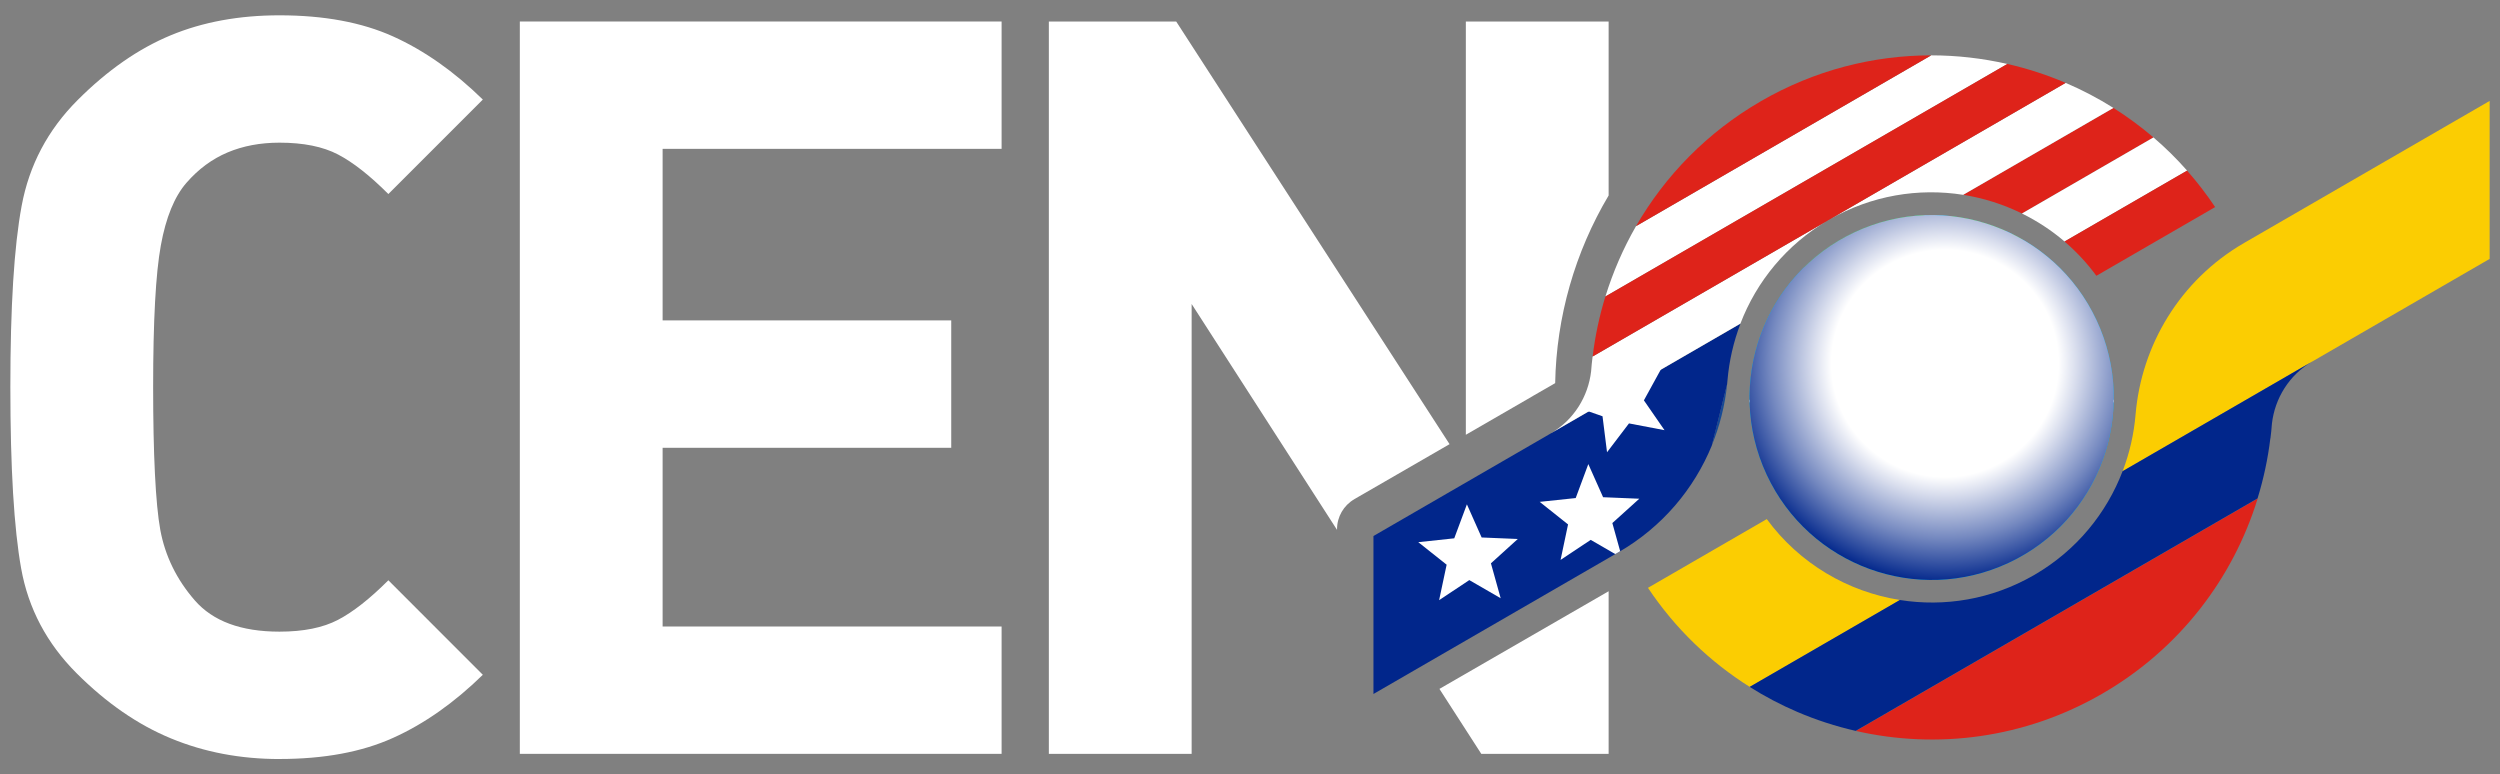 <?xml version="1.0" encoding="UTF-8"?> <svg xmlns="http://www.w3.org/2000/svg" xmlns:xlink="http://www.w3.org/1999/xlink" viewBox="0 0 565 175"><rect x="0" y="0" width="565" height="175" fill="#808080" stroke="none"/><defs><style> .cls-1 { fill: none; } .cls-2 { clip-path: url(#clippath); } .cls-3 { fill: #01268b; } .cls-4 { fill: #fff; } .cls-5 { fill: #fbcd02; } .cls-6 { fill: #de231a; } .cls-7 { fill: #07b7ea; } .cls-8 { fill: #154996; } .cls-9 { fill: #61c320; } .cls-10 { clip-path: url(#clippath-1); } .cls-11 { fill: url(#radial-gradient); mix-blend-mode: multiply; } .cls-12 { isolation: isolate; } </style><clipPath id="clippath"><rect class="cls-1" x="2.34" y="3.46" width="560.33" height="168.08"></rect></clipPath><clipPath id="clippath-1"><path class="cls-1" d="M473.84,72.41c9.61,20.64,.7,45.16-19.89,54.79-20.6,9.62-45.08,.69-54.69-19.95-9.6-20.63-.69-45.16,19.9-54.78,20.6-9.62,45.08-.69,54.68,19.94Z"></path></clipPath><radialGradient id="radial-gradient" cx="482.22" cy="14.46" fx="482.22" fy="14.46" r="50.79" gradientTransform="translate(-47.48 67.53) scale(1.01)" gradientUnits="userSpaceOnUse"><stop offset=".5" stop-color="#fff"></stop><stop offset=".58" stop-color="#d8dded"></stop><stop offset=".77" stop-color="#7589c0"></stop><stop offset=".97" stop-color="#01268b"></stop></radialGradient></defs><g class="cls-12"><g id="PIE_DE_HOMEPAGE" data-name="PIE DE HOMEPAGE"><g class="cls-2"><g><path class="cls-4" d="M63.16,171.54c-8.82,0-16.99-1.55-24.49-4.65-7.51-3.09-14.63-8.01-21.36-14.74-6.73-6.73-10.91-14.63-12.53-23.68-1.62-9.05-2.44-22.71-2.44-40.97s.84-31.77,2.55-40.97c1.71-9.21,5.92-17.18,12.65-23.91,6.73-6.74,13.74-11.61,21.01-14.63,7.27-3.02,15.47-4.53,24.61-4.53,10.06,0,18.61,1.59,25.65,4.76,7.04,3.17,13.82,7.93,20.31,14.28l-21.35,21.35c-4.18-4.18-7.97-7.16-11.38-8.94-3.4-1.78-7.82-2.67-13.23-2.67-4.33,0-8.24,.74-11.73,2.21-3.48,1.47-6.58,3.75-9.28,6.85-2.71,3.1-4.65,7.82-5.8,14.16-1.16,6.35-1.74,17.03-1.74,32.04s.54,26.39,1.62,32.27c1.09,5.88,3.68,11.18,7.78,15.9,4.1,4.72,10.48,7.08,19.15,7.08,5.42,0,9.83-.89,13.23-2.67,3.4-1.77,7.2-4.76,11.38-8.94l21.35,21.36c-6.5,6.35-13.27,11.11-20.31,14.27-7.04,3.18-15.59,4.76-25.65,4.76"></path><polygon class="cls-4" points="117.48 170.37 117.48 4.86 226.36 4.86 226.36 33.64 149.75 33.64 149.75 72.41 214.98 72.41 214.98 101.2 149.75 101.2 149.75 141.59 226.36 141.59 226.36 170.37 117.48 170.37"></polygon><polygon class="cls-4" points="334.77 170.37 363.55 170.37 363.55 133.62 325.31 155.69 334.77 170.37"></polygon><path class="cls-4" d="M306.08,112.81l21.52-12.43L265.82,4.86h-28.78V170.37h32.27V68.7l32.86,51.05v-.15c0-2.8,1.49-5.38,3.91-6.78"></path><path class="cls-4" d="M363.55,4.86h-32.27V98.26l15.12-8.74,.03-.02,.04-.03,5-2.88c.27-14.98,4.48-29.62,12.08-42.41V4.86Z"></path><g><g><g><g><path class="cls-8" d="M386.85,100.71c1.82-4.44,3-9.13,3.48-13.91"></path><path class="cls-3" d="M390.33,86.8c.02-.28,.06-.56,.08-.83,.37-4.39,1.36-8.71,2.93-12.82l-42.84,24.79s-.05,.03-.07,.04l-40.03,23.16v35.7l55.46-32.08c9.84-5.69,16.98-14.27,21-24.04"></path></g><path class="cls-7" d="M473.84,72.41c9.61,20.64,.7,45.16-19.89,54.79-20.6,9.62-45.08,.69-54.69-19.95-9.6-20.63-.69-45.16,19.9-54.78,20.6-9.62,45.08-.69,54.68,19.94Z"></path><g class="cls-10"><g><path class="cls-9" d="M445.91,103.86c-.12,.38,.01,1.02,.01,1.42,0,.92-.52,1.68-.62,2.59-.04,.49-.03,.8-.23,1.26-.16,.35-.33,.6-.24,1.04,.1,.46,.24,.76,.24,1.27,.01,.64-.22,.7-.58,1.19-.36,.48-.39,1.12-.51,1.69-.14,.64,.09,1.22,0,1.85-.1,.68-.53,.93-.46,1.62,.24,.02,.5,.06,.71-.06-.07,.81-.47,1.5-.5,2.4-.08-.03-.29,0-.36-.04-.13,.55-.19,.91-.48,1.4-.3,.51-.69,.93-.73,1.53-.01,.24-.02,.61,.07,.84,.12,.29,.45,.41,.57,.69,.11,.24,.06,.5,.2,.74,.1,.17,.33,.44,.47,.6,.24,.28,.54,.37,.81,.59,.21,.17,.31,.44,.56,.54,.52,.21,1-.2,1.52,.19,.23,.18,.24,.38,.55,.49,.22,.08,.59,.07,.83,.05,.56-.05,1.01-.39,1.54-.51,.16-1.38-.92-.29-1.4-1.1-.08-.14,.04-.33-.02-.46-.07-.14-.22-.2-.29-.33-.14-.27-.38-.77-.32-1.1-.27-.12-.59-.24-.8-.47,.36-.25,.52-.43,.98-.53,.45-.1,.52-.09,.69-.58,.86,.02,1.08-.44,1.14-1.22,.06-.66,.22-1.26,.35-1.92,.15-.78,.08-1.68,.96-1.98,.88-.3,1.37-.3,1.98-1.06,.59-.74,1.52-.82,2.29-1.34,.43-.29,.83-.67,1.03-1.17,.11-.26,.07-.61,.22-.86,.16-.26,.55-.41,.79-.58,.51-.36,.96-.8,1.4-1.25,.3-.32,.6-.66,.99-.89,.33-.19,.71-.26,1-.51,.81-.69,.55-1.91,.81-2.83,.28-.96,1.15-1.68,1.92-2.27,1.22-.92,2.69-.06,3.65-1.49,.85-1.29,.91-2.85,1.28-4.31,.21-.79,.32-1.49,.82-2.17,.52-.7,1.38-1.22,1.68-2.07,.21-.6,.57-1.99,.22-2.58-.2-.36-.67-.49-1-.68-.45-.26-.79-.6-1.15-.95-.77-.74-1.27-.3-2.2-.39-.83-.08-1.49-.66-2.35-.72-.15-.45-.19-.61-.63-.71-.13-.03-.35,.06-.47,.01-.23-.08-.16-.18-.34-.29-.29-.19-.3-.19-.66-.2-.51-.01-.66,.02-.94-.23-.61-.56-.88-1.18-1.09-1.85-.09-.27,.09-.5-.12-.77-.1-.12-.31-.12-.42-.26-.17-.25-.02-.68-.3-.91-.21-.17-.78-.22-1.05-.3-.28-.09-.59-.25-.86-.32-.29-.08-.58-.09-.91-.09-.35,0-.7,.19-1,.07-.45-.18-.73-.8-1.06-1.12-.18-.18-.48-.21-.67-.4-.26-.28-.23-.66-.75-.67,.21-.18-.71-1.08-.97-1.16-.37-.11-1.09-.03-1.35,.22-.48,.46-.24,.84-1.07,.76-.66-.07-1.15-.32-1.61-.78-.42-.44-.67-.44-1.22-.55-.44-.08-.74-.47-1.21-.56-.48-.08-.79,.23-1.19,.44-.86,.46-1.51,1.26-2.48,1.52-.87,.23-1.29-.23-2.14-.4-.23-.05-.58-.12-.81-.01-.31,.16-.13,.41-.33,.58-.38,.31-1.61-.55-1.77-1-.1-.26,0-.51-.03-.77-.02-.24-.18-.56-.14-.8,.06-.51,.75-.7,.65-1.35-.07-.53-.8-.8-1.27-.71-.64,.12-2.73,.46-2.73-.61,0-.64,.56-1.12,.75-1.67,.2-.57,.23-1.21,.17-1.79-.45-.08-.86-.55-1.33-.39-.6,.2-.35,.82-.56,1.26-.23,.49-.92,.76-1.32,1.12-.54,.5-.9,.44-1.63,.32-.73-.12-1.57-.19-1.91-.95-.21-.48-.01-.99-.27-1.45-.15-.26-.47-.45-.54-.77-.06-.3,.11-.45,.18-.72,.12-.53,.04-1.11,.13-1.66,.12-.64,.12-1.16,.66-1.59,.63-.5,1.54-1.02,2.37-.86,.02,.07,.04,.14,.04,.2,.6,.03,1.15-.19,1.74-.03,.8,.2,.81,.18,1.46-.32,.5-.37,.96-.16,1.55-.27,.76-.15,1.21-.42,1.67,.34,.3,.51,.63,1.08,.85,1.62,.22,.54,.1,.92,.1,1.46s.38,1.22,1.02,1.11c.49-.08,.82-.86,.95-1.3,.19-.64-.16-.88-.42-1.43-.29-.6-.32-1.35-.5-1.99-.06-.02-.14-.03-.2-.04-.08-.77,.16-.84,.76-1.29,.49-.36,.84-.78,1.52-.88,.21-.03,.54,.09,.73,0,.32-.14,.29-.51,.44-.76,.14-.22,.37-.37,.5-.59,.12-.2,.14-.41,.23-.61,.22-.47,.39-1.03,.65-1.49,.17-.31,.28-.43,.54-.67,.5-.49,.84-.57,1.04-1.32,.46-.07,.88,0,1.32-.14,.7-.22,.36-.51,.47-1.09,.21-1.01,2.2-.93,2.78-1.72,.47,.5-.39,1,.35,1.28,.26,.09,.42,.11,.68,0,.48-.21,.31-.58,.59-.9,.25-.28,.73-.16,.66-.62-.04-.26-.46-.44-.61-.61-.16-.17-.47-.44-.57-.66-.12-.27-.05-.43-.12-.73-.21-.9-1.19,.06-1.54-.47-.38-.57,1.03-.77,1.33-.79,.43-.02,.85-.11,1.29-.13,.49-.02,.59,.2,.98,.29,.83,.18,1.68-.7,2.5-.5,.08,.42,.22,1.51-.09,1.84-.23,.25-.56,.04-.6,.55,.62,.09,1.3,.02,1.92,.02,.79,0,1.51-.39,2.27-.38,.09-.66,.04-1.34-.72-1.46-.32-.05-.76,.16-.96-.1-.17-.22-.03-1-.02-1.24,0-.24,.11-.63,.03-.87-.22-.66-1.39-.9-1.94-1.36-.12-.11-.27-.39-.35-.45-.28-.2-.8-.33-1.13-.44-.32-.1-.55-.16-.83-.37-.44-.33-1.45-1.43-1.09-2.02-.32-.06-1.19-.54-1.47-.42-.33,.15-.13,.55-.41,.8-.33,.3-1.52,.33-1.82,.17-.24-.13-.78-.86-.96-1.12-.12-.17-.15-.48-.32-.6-.14-.1-.3,.01-.45-.04-.3-.1-.53-.33-.8-.43-.34-.14-.78-.12-1.16-.2-.83-.18-1.51,.04-2.37-.11-.4-.07-.93-.33-1.25-.06-.25,.21-.28,.14,.06,.52,.3,.33,1.31,.6,1.45,1.01,.25,.75-1.64,1.16-.96,1.74,.23,.2,.5,.08,.69,.34,.24,.33,.13,.88,.33,1.24-.62,.43-.96,.31-1.66,.41-.03,.43,.15,.94,.09,1.34-.04,.32-.6,.97-.94,1.06-.71,.2-.76-1.15-.97-1.57-.23-.46-.97-.95-1.48-1.02-.58-.08-1.08,.14-1.71-.05-.74-.22-1.02-.95-1.7-1.1-.5-.11-1.24,.19-1.71,0-.27-.11-.19-.26-.37-.45-.34-.36-.44-.24-.9-.25-.49-.01-1.06-.27-1.26-.84-.38-1.1,1.34-1.77,1.99-2.22,.22-.15,.43-.49,.67-.57,.44-.15,1.27,.28,1.71,.34,.51,.07,1.4,.2,1.74-.3,.08-.1,0-.25,.04-.34,.09-.14,.21-.17,.3-.29,.26-.32,.23-.31,.33-.7,.11-.42,.09-.28,.46-.53,.37-.25,.32,.02,.31-.39,0-.13-.14-.34-.16-.48-.02-.19,.12-.49,.03-.67-.17-.38-1.04-.27-1.37-.3-1.21-.13-2.38-.39-3.61-.42-1.92-.04-3.87,.24-5.71,.74-.84,.23-1.3,.55-2.11,.31-1.34-.39-2.69-.77-4.03-1.14-1.1-.31-1.97-.28-3.09-.18-1.05,.09-1.68-.18-2.66-.44-1.74-.45-3.72,.08-5.48,.21-.28,.02-1.66-.02-1.63-.04-.15,.1-.43,.66-.54,.79-.43,.54-.98,1.06-1.28,1.7-.29,.63-.03,1.17-.24,1.78-.19,.6-.63,1.02-.64,1.69-.43-.57-1.66,2.43-1.72,2.98-.11,.98,.36,1.95,1.03,2.66,.28,.3,.56,.26,.92,.46,.25,.15,.31,.25,.53,.43,.61,.52,1.1,.77,1.16,1.64,.3,.14,.45,.18,.76,.25,.47,.1,.37,.14,.58,.51,.27,.47,.51,.43,.9,.7,.47,.32,.19,.41,.07,.84-.12,.43,.05,.84,.1,1.27,.05,.53-.1,.84-.26,1.31-.38,1.12-.54,2.84,.28,3.73,.24,.26,.51,.53,.81,.72,.5,.3,.5,.35,.82,.81,.16,.24,.35,.25,.54,.41,.07,.06,.18,.27,.23,.3,.37,.24,.74,.05,1.08,.21,.72,.33,1.02,.96,1.41,1.63,.23,.4,.59,.7,.75,1.13,.46,1.22,1.11,3.32,2.07,4.34,.53,.58,2.07,1.49,1.89,.04-.14-1.14-1.05-1.89-1.77-2.69-.87-.95-1.03-1.78-1.52-2.87,.87-.06,1.63,1.33,1.91,2.05,.15,.39,.15,.73,.45,1.04,.24,.24,.4,.26,.59,.57,.27,.43,1.34,2.41,1.94,2.16,.06,.32,1.56,.92,1.91,1.26,.35,.35,.44,.5,.36,1-.13,.85-.22,1.19,.65,1.5,.43,.15,.68,.12,1.1,.2,.39,.07,.64,.35,.99,.48,.42,.16,.72,.2,1.03,.47,.13,.11,.17,.25,.32,.37,.11,.09,.5,.3,.65,.35,.78,.23,1.54-.22,2.27-.22,.92,0,.75,1.08,1.38,1.38,.61,.29,1.56,.05,2.22,.34,.67,.28,1.06,.66,1.84,.71,.14,.61,.42,.77,.82,1.27,.25,.3,.36,.93,.75,.94-.1,.78,1.18,.69,1.59,.97,.23,.16,.33,.5,.61,.69,.34,.23,.49,.27,.93,.23,.03-.42-.09-1.92,.75-1.16,.2,.18,.25,.56,.4,.78,.66,1,1.74,1.97,.64,3.28-.16,.19-.63,.09-.84,.27-.27,.24-.28,.45-.45,.72-.22,.36-.58,.73-.85,1.13-.48,.72-.31,1.91-.37,2.86-.06,.98,.64,1.54,1.16,2.16,.33,.39,.42,.95,.71,1.37,.15,.23,.46,.32,.59,.51,.31,.41,.08,1.02,.31,1.47,.24,.48,.83,.69,1.06,1.18,.19,.39,.1,.89,.47,1.24,.24,.21,.28,.08,.55,.2,.3,.13,.58,.32,.89,.46,.5,.23,1,.48,1.08,1.1,.51,.03,.39,.9,.57,1.21,.16,.27,.54,.28,.64,.61,.11,.41-.29,.86-.4,1.22Z"></path><rect class="cls-4" x="395.37" y="90.35" width="82.38" height=".58"></rect><rect class="cls-4" x="442.27" y="90.35" width="26.44" height=".58"></rect></g></g><g><path class="cls-1" d="M413.37,49.66c-.05,.03-.1,.06-.15,.09l.24-.14s-.07,.03-.1,.05Z"></path><path class="cls-4" d="M436.45,12.51l-66.71,38.6c-2.9,5.04-5.21,10.38-6.92,15.9L453.66,14.46c-5.63-1.29-11.4-1.95-17.21-1.95Z"></path><path class="cls-6" d="M397.95,22.88c-12.14,7.03-21.66,16.87-28.21,28.23L436.45,12.51c-13.09,0-26.35,3.34-38.51,10.37Z"></path><path class="cls-6" d="M456.96,48.25l29.72-17.19c-2.87-2.45-5.89-4.68-9.05-6.67l-33.95,19.64c4.6,.73,9.08,2.15,13.28,4.22Z"></path><path class="cls-4" d="M486.68,31.06l-29.72,17.19c3.43,1.69,6.67,3.8,9.63,6.33l27.7-16.02c-2.38-2.7-4.92-5.2-7.61-7.5Z"></path><path class="cls-4" d="M443.68,44.03l33.95-19.64c-3.46-2.18-7.07-4.07-10.8-5.66l-53.37,30.88c9.51-5.47,20.15-7.17,30.22-5.58Z"></path><path class="cls-6" d="M466.59,54.59c2.64,2.26,5.06,4.84,7.19,7.74l26.84-15.53c-1.95-2.92-4.07-5.66-6.34-8.24l-27.7,16.02Z"></path><path class="cls-4" d="M413.22,49.75l-53.29,30.82c-.14,1.12-.26,2.24-.34,3.37-.66,5.64-3.85,10.93-9.1,13.99l42.84-24.79c3.64-9.51,10.42-17.88,19.88-23.4Z"></path><path class="cls-6" d="M413.37,49.66s.06-.03,.1-.05l53.37-30.88c-4.26-1.82-8.67-3.25-13.18-4.28l-90.84,52.55c-1.36,4.42-2.33,8.96-2.88,13.57l53.29-30.82s.09-.06,.15-.09Z"></path></g><g><polygon class="cls-4" points="328.66 121.66 331.52 113.98 334.85 121.47 343.02 121.81 336.95 127.31 339.15 135.2 332.06 131.1 325.24 135.64 326.94 127.62 320.53 122.53 328.66 121.66"></polygon><polygon class="cls-4" points="361.84 87.88 362.02 79.68 367.62 85.66 375.46 83.3 371.52 90.48 376.18 97.22 368.15 95.69 363.19 102.21 362.17 94.08 359.06 92.99 356.93 92.25 361.84 87.88"></polygon></g><path class="cls-1" d="M459.86,129.88l-.28,.16s.07-.04,.11-.06c.06-.03,.11-.07,.17-.1Z"></path><path class="cls-4" d="M370.47,112.71l-8.17-.34-3.34-7.49-2.85,7.68-8.14,.86,6.41,5.1-1.69,8.02,6.81-4.53,5.55,3.21,.8-.46c.11-.06,.21-.13,.31-.19l-1.77-6.36,6.08-5.49Z"></path></g><g><path class="cls-5" d="M399.28,117.32l-26.84,15.53c6.18,9.26,14.07,16.77,23,22.39l33.95-19.64c-11.74-1.85-22.69-8.19-30.1-18.29Z"></path><path class="cls-6" d="M419.41,165.19c18.3,4.18,38.16,1.73,55.71-8.42,17.54-10.15,29.58-26.15,35.12-44.12l-90.82,52.54Z"></path><path class="cls-5" d="M522.63,81.67l40.03-23.16V22.81l-55.46,32.08c-14.57,8.43-23.24,23.17-24.56,38.79-.37,4.39-1.35,8.71-2.93,12.81l42.88-24.8s.02-.02,.04-.02Z"></path><path class="cls-3" d="M513.12,99.07c.14-1.12,.26-2.24,.34-3.37,.66-5.65,3.86-10.95,9.13-14.01l-42.88,24.8c-3.64,9.5-10.4,17.87-19.86,23.39-.06,.03-.11,.07-.17,.1-.04,.02-.08,.04-.11,.06-9.51,5.46-20.15,7.16-30.2,5.56l-33.95,19.64c3.46,2.17,7.06,4.07,10.79,5.66,4.26,1.82,8.67,3.25,13.18,4.28l90.82-52.54c1.36-4.43,2.34-8.97,2.89-13.58Z"></path></g></g><path class="cls-11" d="M473.84,72.41c9.61,20.64,.7,45.16-19.89,54.79-20.6,9.62-45.08,.69-54.69-19.95-9.6-20.63-.69-45.16,19.9-54.78,20.6-9.62,45.08-.69,54.68,19.94Z"></path></g></g></g></g></g></svg> 